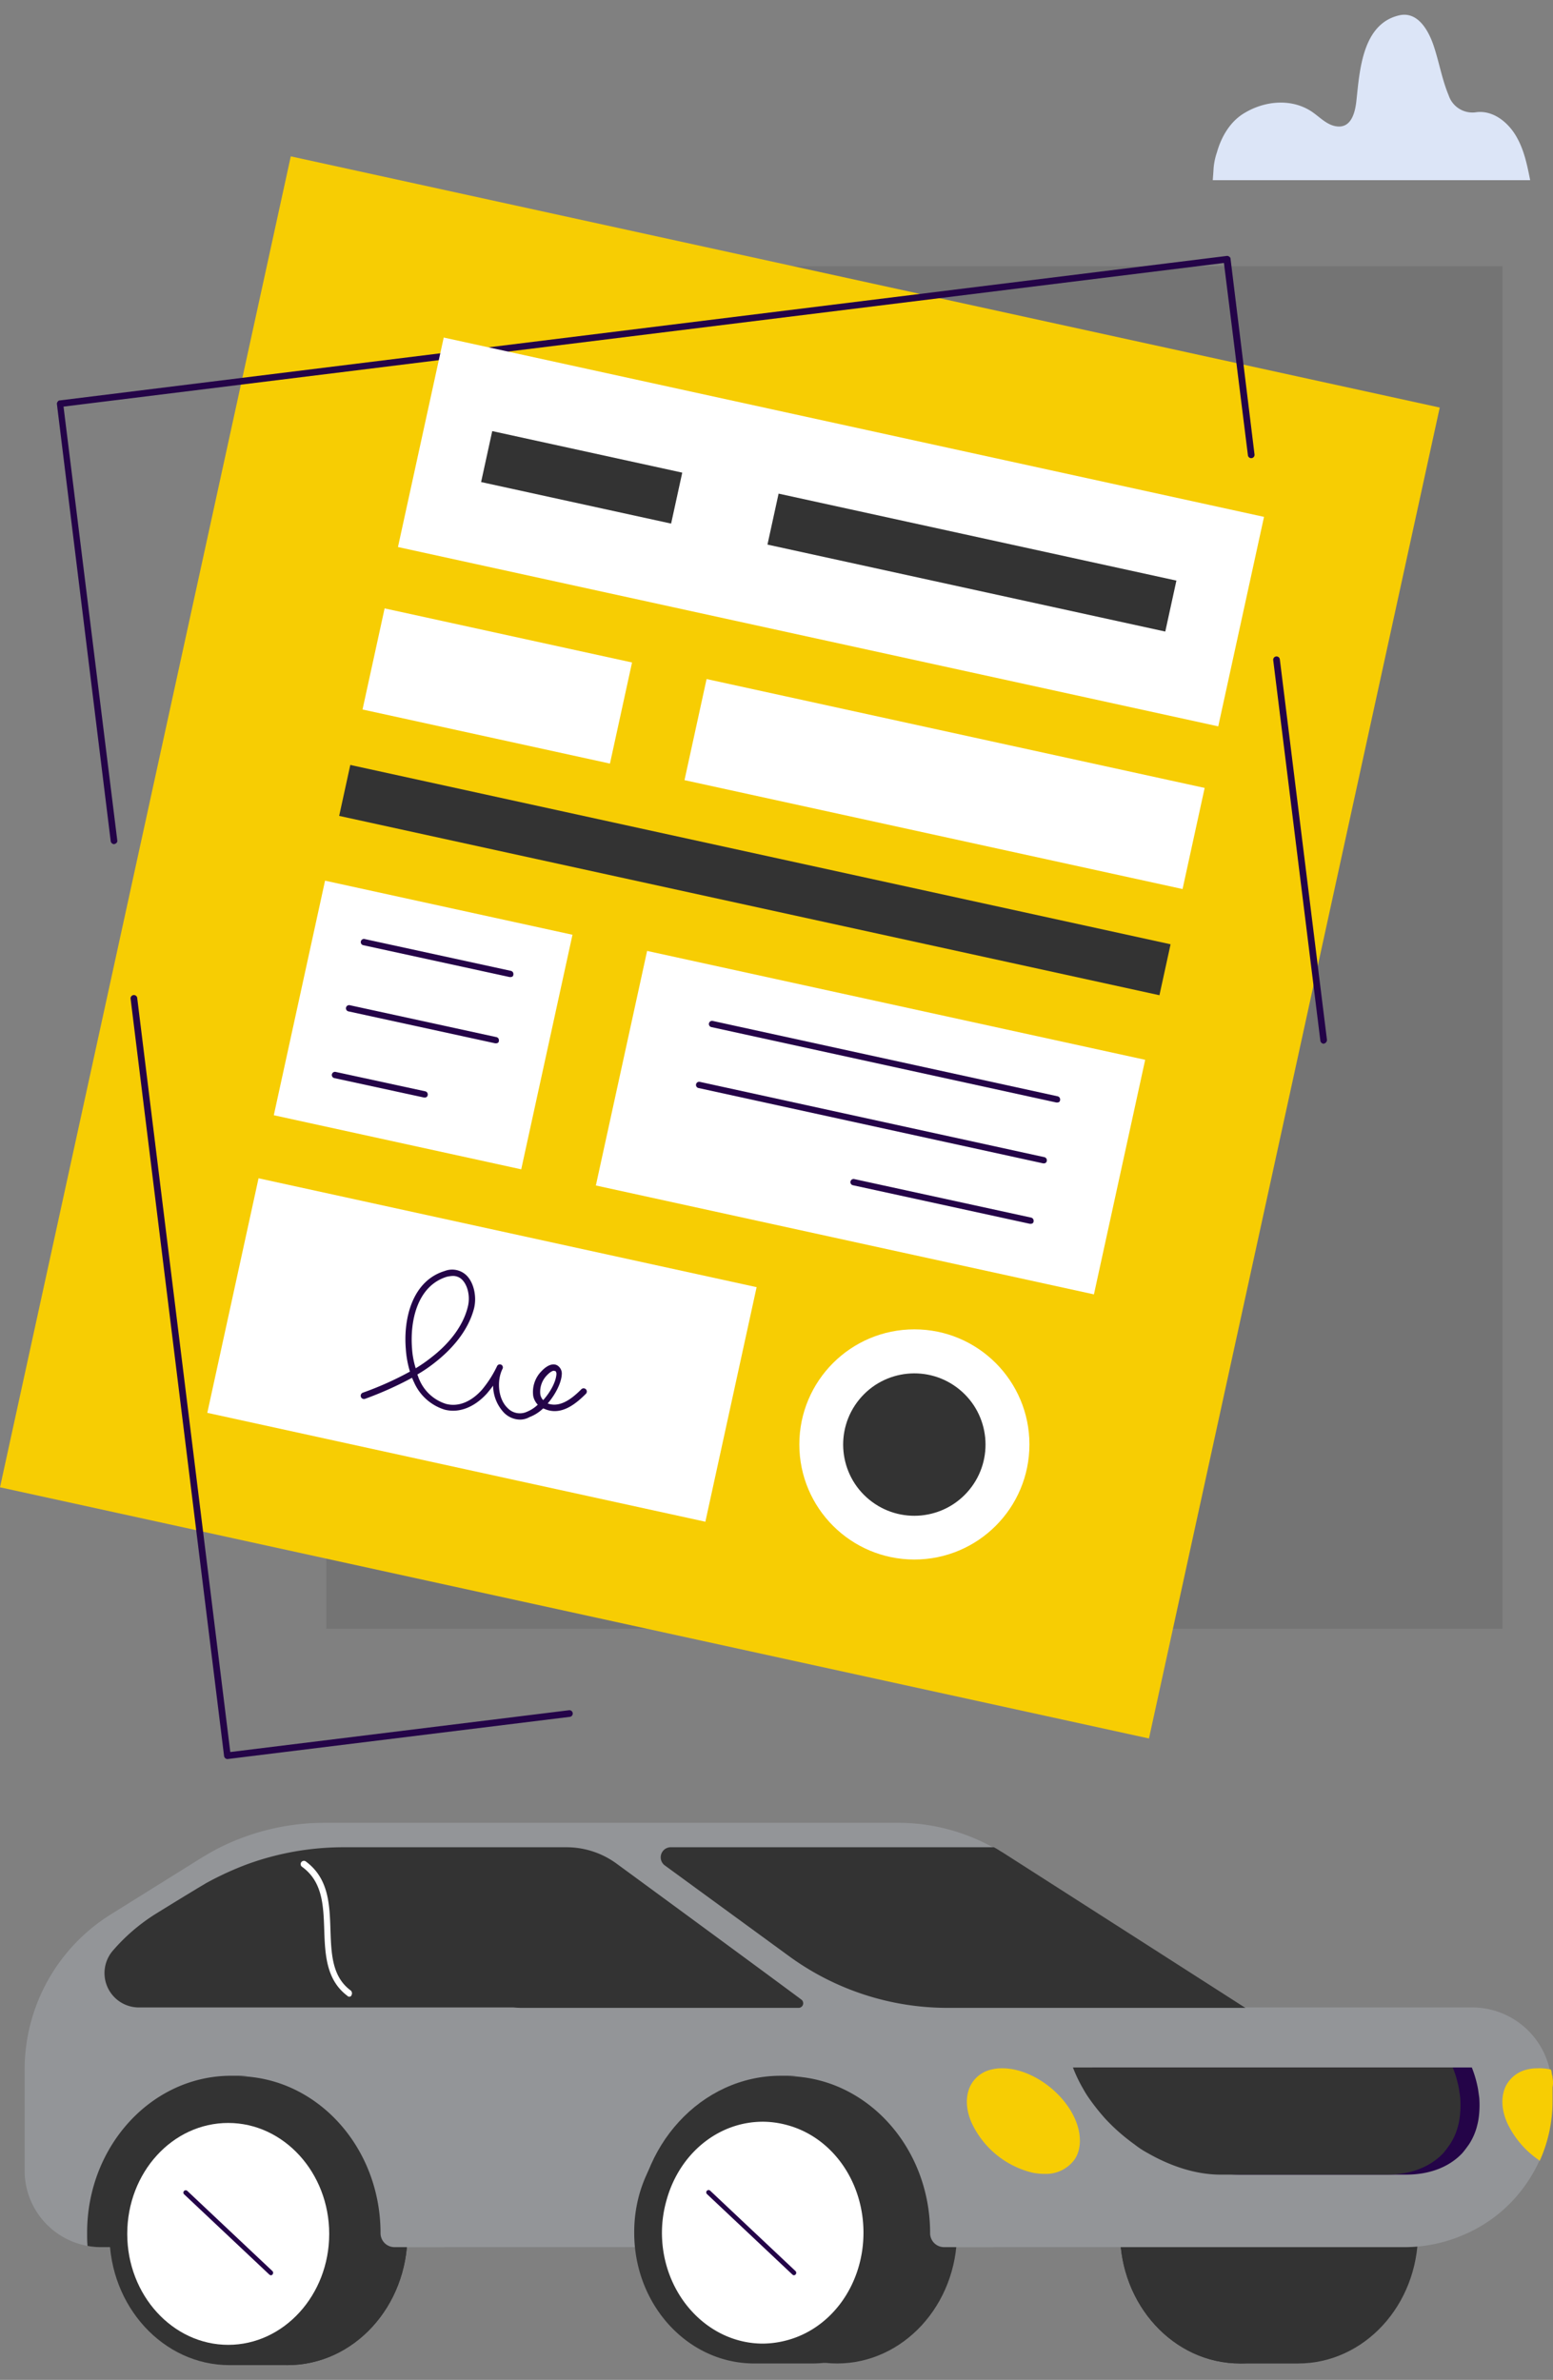 <svg xmlns="http://www.w3.org/2000/svg" xmlns:xlink="http://www.w3.org/1999/xlink" width="376" height="576" viewBox="0 0 376 576">
  <rect x="0" y="0" width="376" height="576" fill="#808080" stroke="none"/>
  <defs>
    <clipPath id="clip-path">
      <rect id="Rectangle_1882" data-name="Rectangle 1882" width="376" height="576" transform="translate(-1 236)" fill="#efefef"/>
    </clipPath>
  </defs>
  <g id="Mask_Group_14" data-name="Mask Group 14" transform="translate(1 -236)" clip-path="url(#clip-path)">
    <g id="Motor_Insurance_Page" data-name="Motor Insurance Page" transform="translate(0.956 233.112)">
      <path id="Path_19474" data-name="Path 19474" d="M368.518,46.491c-.7-3.507-1.4-7.014-3.106-10.12-1.9-3.607-5.711-6.913-10.02-6.312a6.052,6.052,0,0,1-6.613-4.108c-1.6-3.807-2.3-8.016-3.607-11.923-1.2-3.607-3.807-8.517-8.416-7.414-8.917,2.1-9.519,13.426-10.32,20.74-.3,2.705-1.2,6.613-4.809,6.112-2.3-.3-4.008-2.2-5.911-3.507-4.91-3.306-11.322-2.705-16.232.2-3.507,2-5.711,5.711-6.813,9.619a16.087,16.087,0,0,0-.8,3.807c0,.2-.2,2.906-.2,2.906Z" fill="#dce5f7"/>
      <g id="Group_49958" data-name="Group 49958">
        <g id="Group_49947" data-name="Group 49947">
          <path id="Path_19475" data-name="Path 19475" d="M373.828,508.09V511.4a35.526,35.526,0,0,1-2.906,14.027c-.1.2-.1.3-.2.5a20.925,20.925,0,0,1-8.617-9.318c-2.5-5.811-.7-10.621,4.208-11.923a8.54,8.54,0,0,1,2.3-.3,15.713,15.713,0,0,1,5.11.9c0,.2.1.4.1.6A16.1,16.1,0,0,0,373.828,508.09Z" fill="#fff"/>
        </g>
        <g id="Group_49948" data-name="Group 49948">
          <path id="Path_19476" data-name="Path 19476" d="M362.506,516.306a9.615,9.615,0,0,1-.4-7.915,6.174,6.174,0,0,1,4.208-3.306,3.6,3.6,0,0,1,1.1-.2c.4,0,.7-.1,1.1-.1h.2a12.3,12.3,0,0,1,4.91,1,1.271,1.271,0,0,0-.1-.6c0-.2-.1-.4-.1-.6a16.126,16.126,0,0,0-4.809-.8h-.2a8.768,8.768,0,0,0-2.4.3,7.157,7.157,0,0,0-4.91,3.807c-1.2,2.4-1,5.511.4,8.717a21.185,21.185,0,0,0,8.917,9.619c.1-.2.2-.3.2-.5.1-.2.1-.3.2-.5A19.844,19.844,0,0,1,362.506,516.306Z" fill="#240448"/>
        </g>
        <g id="Group_49955" data-name="Group 49955">
          <g id="Group_49949" data-name="Group 49949">
            <path id="Path_19477" data-name="Path 19477" d="M312.308,511.6H298.281c-16.031,0-29.057,14.128-29.057,31.662s13.025,31.662,29.057,31.662h14.027c16.031,0,29.057-14.128,29.057-31.662S328.34,511.6,312.308,511.6Z" fill="#333"/>
            <ellipse id="Ellipse_2422" data-name="Ellipse 2422" cx="29.057" cy="31.662" rx="29.057" ry="31.662" transform="translate(269.225 511.597)" fill="#333"/>
          </g>
          <path id="Path_19478" data-name="Path 19478" d="M373.828,508.09V511.4a35.526,35.526,0,0,1-2.906,14.027c-.1.1-.1.3-.2.4h0c-.1.2-.1.3-.2.5a35.777,35.777,0,0,1-5.811,8.717,34.994,34.994,0,0,1-12.023,8.617,36.026,36.026,0,0,1-14.528,3.106H22.444a16.58,16.58,0,0,1-3.206-.3,18.508,18.508,0,0,1-15.23-18.236V503.781a44.288,44.288,0,0,1,20.74-37.473l21.843-13.627c1.5-.9,3.006-1.8,4.609-2.605a56.849,56.849,0,0,1,25.349-6.012H215.62a47.245,47.245,0,0,1,22.945,6.012c.8.4,1.5.9,2.2,1.3l58.714,37.373h55.007a19.239,19.239,0,0,1,18.737,14.929c.1.3.1.5.2.8,0,.2.1.4.1.6s.1.4.1.6A19.464,19.464,0,0,1,373.828,508.09Z" fill="#939598"/>
          <path id="Path_19479" data-name="Path 19479" d="M299.584,488.852H227.443a65.1,65.1,0,0,1-38.375-12.524L159.01,454.385a2.44,2.44,0,0,1,1.4-4.409h78.252c.8.4,1.5.9,2.2,1.3Z" fill="#333"/>
          <path id="Path_19480" data-name="Path 19480" d="M191.473,488.852H125.044a24.41,24.41,0,0,1-2.705-.1H31.662a8.314,8.314,0,0,1-6.312-13.727,45.659,45.659,0,0,1,10.22-8.817s4.509-2.805,9.819-6.012c.8-.5,1.7-1,2.5-1.5a75.343,75.343,0,0,1,10.02-4.609,68.169,68.169,0,0,1,23.345-4.108h53.905a20.529,20.529,0,0,1,12.224,4.008c11.222,8.216,36.471,26.752,44.687,32.864A1.117,1.117,0,0,1,191.473,488.852Z" fill="#333"/>
          <g id="Group_49950" data-name="Group 49950">
            <path id="Path_19481" data-name="Path 19481" d="M82.661,486.147a.552.552,0,0,1-.5-.2c-5.11-3.807-5.411-9.919-5.611-15.831-.2-6.112-.4-11.823-5.411-15.43a.792.792,0,0,1,.9-1.3c5.611,4.108,5.811,10.42,6.012,16.632.2,5.811.4,11.322,4.91,14.629a.915.915,0,0,1,.2,1.1A.511.511,0,0,1,82.661,486.147Z" fill="#fff"/>
          </g>
          <path id="Path_19482" data-name="Path 19482" d="M223.235,543.258c0,1.2,0,2.3-.1,3.507H152.3c-.1-1.1-.1-2.3-.1-3.507,0-20.941,15.63-37.974,34.868-37.974h1.4C207.6,505.284,223.235,522.318,223.235,543.258Z" fill="#333"/>
          <path id="Path_19483" data-name="Path 19483" d="M223.736,543.258c0,17.434-13.025,31.662-29.057,31.662H180.652c-16.031,0-29.057-14.128-29.057-31.662a33.953,33.953,0,0,1,1.2-9.118c3.607-13.025,14.729-22.444,27.854-22.444h14.027C210.71,511.6,223.736,525.724,223.736,543.258Z" fill="#333"/>
          <ellipse id="Ellipse_2423" data-name="Ellipse 2423" cx="29.057" cy="31.662" rx="29.057" ry="31.662" transform="translate(171.634 511.597)" fill="#333"/>
          <g id="Group_49951" data-name="Group 49951">
            <path id="Path_19484" data-name="Path 19484" d="M182.756,570.111c-13.426,0-24.448-12.023-24.448-26.852a28.873,28.873,0,0,1,1.1-7.815c3.106-11.322,12.524-19.037,23.345-19.037a22.589,22.589,0,0,1,5.811.8c10.921,2.906,18.536,13.627,18.536,26.051s-7.615,23.145-18.536,26.051A23.206,23.206,0,0,1,182.756,570.111Z" fill="#fff"/>
          </g>
          <path id="Path_19485" data-name="Path 19485" d="M238.665,543.258c0,1.2,0,2.3-.1,3.507H226.642a3.379,3.379,0,0,1-3.407-3.407h0c0-20.941-15.63-37.974-34.868-37.974H203.8C223.135,505.284,238.665,522.318,238.665,543.258Z" fill="#939598"/>
          <path id="Path_19486" data-name="Path 19486" d="M90.176,543.258c0,1.2,0,2.3-.1,3.507H22.444a16.58,16.58,0,0,1-3.206-.3c-.1-1-.1-2.1-.1-3.206,0-20.941,15.63-37.974,34.868-37.974h1.4C74.545,505.284,90.176,522.318,90.176,543.258Z" fill="#333"/>
          <path id="Path_19487" data-name="Path 19487" d="M67.632,512H53.6c-16.031,0-29.057,14.128-29.057,31.662,0,17.434,13.025,31.662,29.057,31.662H67.632c16.031,0,29.057-14.128,29.057-31.662S83.663,512,67.632,512Z" fill="#333"/>
          <ellipse id="Ellipse_2424" data-name="Ellipse 2424" cx="29.057" cy="31.662" rx="29.057" ry="31.662" transform="translate(38.575 511.997)" fill="#333"/>
          <g id="Group_49952" data-name="Group 49952">
            <path id="Path_19488" data-name="Path 19488" d="M53.3,570.411c-13.426,0-24.448-12.023-24.448-26.852S39.777,516.707,53.3,516.707c13.426,0,24.448,12.023,24.448,26.852S66.73,570.411,53.3,570.411Z" fill="#fff"/>
          </g>
          <path id="Path_19489" data-name="Path 19489" d="M105.606,543.258c0,1.2,0,2.3-.1,3.507H93.582a3.379,3.379,0,0,1-3.407-3.407h0c0-20.941-15.63-37.974-34.868-37.974h15.43C90.075,505.284,105.606,522.318,105.606,543.258Z" fill="#939598"/>
          <path id="Path_19490" data-name="Path 19490" d="M354.39,503.28a27.472,27.472,0,0,1,1.5,5.21l.3,2.1a23.452,23.452,0,0,1-.1,4.609,15.56,15.56,0,0,1-.4,2.1,14.64,14.64,0,0,1-2,4.609c-.5.7-1,1.4-1.6,2.1-3.106,3.306-7.815,5.21-13.627,5.21H298.281c-5.911,0-12.023-2-17.634-5.21a22.075,22.075,0,0,1-3.206-2.1,47.982,47.982,0,0,1-5.511-4.609c-.7-.7-1.4-1.4-2-2.1a52.046,52.046,0,0,1-3.607-4.609,23.96,23.96,0,0,1-1.3-2.1,35.5,35.5,0,0,1-2.5-5.21Z" fill="#240448"/>
          <path id="Path_19491" data-name="Path 19491" d="M349.781,503.28a27.472,27.472,0,0,1,1.5,5.21l.3,2.1a23.454,23.454,0,0,1-.1,4.609,15.555,15.555,0,0,1-.4,2.1,14.641,14.641,0,0,1-2,4.609c-.5.7-1,1.4-1.6,2.1-3.106,3.306-7.815,5.21-13.627,5.21H293.572c-5.912,0-12.023-2-17.634-5.21a22.073,22.073,0,0,1-3.206-2.1,47.984,47.984,0,0,1-5.511-4.609c-.7-.7-1.4-1.4-2-2.1a52.051,52.051,0,0,1-3.607-4.609,23.967,23.967,0,0,1-1.3-2.1,35.5,35.5,0,0,1-2.5-5.21Z" fill="#333"/>
          <g id="Group_49953" data-name="Group 49953">
            <path id="Path_19492" data-name="Path 19492" d="M250.889,529.031a15.071,15.071,0,0,1-2.906-.3,21.91,21.91,0,0,1-14.629-11.923c-1.5-3.306-1.6-6.513-.4-9.018a7.5,7.5,0,0,1,5.11-4.008,10.093,10.093,0,0,1,2.5-.3c6.813-.1,14.729,5.411,17.735,12.224,1.6,3.607,1.6,7.214,0,9.719a8.488,8.488,0,0,1-7.114,3.607Z" fill="#f7cd03"/>
          </g>
          <g id="Group_49954" data-name="Group 49954">
            <path id="Path_19493" data-name="Path 19493" d="M373.928,505.785a1.271,1.271,0,0,0-.1-.6c0-.2-.1-.4-.1-.6a2.358,2.358,0,0,0-.2-.8,12.33,12.33,0,0,0-3.306-.3,10.1,10.1,0,0,0-2.5.3,7.725,7.725,0,0,0-5.11,4.008c-1.2,2.5-1.1,5.711.4,9.018a22.47,22.47,0,0,0,7.815,9.018c.1-.1.1-.3.2-.4a35.165,35.165,0,0,0,2.906-14.027V508.09A5.939,5.939,0,0,0,373.928,505.785Z" fill="#f7cd03"/>
          </g>
        </g>
        <g id="Group_49956" data-name="Group 49956">
          <path id="Path_19494" data-name="Path 19494" d="M190.271,553.578a.759.759,0,0,1-.4-.2L169.23,533.94a.567.567,0,1,1,.8-.8l20.64,19.438a.61.61,0,0,1,0,.8A.759.759,0,0,1,190.271,553.578Z" fill="#240448"/>
        </g>
        <g id="Group_49957" data-name="Group 49957">
          <path id="Path_19495" data-name="Path 19495" d="M63.624,553.578a.759.759,0,0,1-.4-.2L42.583,533.94a.567.567,0,0,1,.8-.8l20.64,19.438a.61.61,0,0,1,0,.8A.52.52,0,0,1,63.624,553.578Z" fill="#240448"/>
        </g>
      </g>
      <g id="Group_49971" data-name="Group 49971">
        <rect id="Rectangle_2186" data-name="Rectangle 2186" width="284.755" height="329.742" transform="translate(77.05 67.331)" fill="#333" opacity="0.16"/>
        <g id="Group_49970" data-name="Group 49970">
          <rect id="Rectangle_2187" data-name="Rectangle 2187" width="284.743" height="329.729" transform="translate(68.444 40.732) rotate(12.328)" fill="#f7cd03"/>
          <g id="Group_49959" data-name="Group 49959">
            <path id="Path_19496" data-name="Path 19496" d="M25.65,207.2a.85.85,0,0,1-.8-.7L11.823,100.7a.736.736,0,0,1,.2-.6.551.551,0,0,1,.5-.3l282.55-34.968a.736.736,0,0,1,.6.2.551.551,0,0,1,.3.5l5.811,47.392a.808.808,0,0,1-1.6.2L294.373,66.53,13.426,101.3,26.452,206.4c0,.4-.3.7-.8.8Z" fill="#240448"/>
          </g>
          <g id="Group_49960" data-name="Group 49960">
            <path id="Path_19497" data-name="Path 19497" d="M53.1,428.635a.85.85,0,0,1-.8-.7L29.658,244.576a.808.808,0,0,1,1.6-.2L53.8,426.932l82.06-10.12a.808.808,0,0,1,.2,1.6L53.1,428.635Z" fill="#240448"/>
          </g>
          <g id="Group_49961" data-name="Group 49961">
            <path id="Path_19498" data-name="Path 19498" d="M318.521,255.5a.85.85,0,0,1-.8-.7L306.3,162.617a.808.808,0,0,1,1.6-.2l11.422,92.18a.95.95,0,0,1-.8.9Z" fill="#240448"/>
          </g>
          <rect id="Rectangle_2188" data-name="Rectangle 2188" width="203.287" height="51.899" transform="translate(105.477 84.584) rotate(12.328)" fill="#fff"/>
          <rect id="Rectangle_2189" data-name="Rectangle 2189" width="203.287" height="12.624" transform="translate(82.855 188.028) rotate(12.328)" fill="#333"/>
          <rect id="Rectangle_2190" data-name="Rectangle 2190" width="47.09" height="12.624" transform="translate(117.22 107.227) rotate(12.328)" fill="#333"/>
          <rect id="Rectangle_2191" data-name="Rectangle 2191" width="98.588" height="12.624" transform="translate(186.551 122.362) rotate(12.328)" fill="#333"/>
          <rect id="Rectangle_2192" data-name="Rectangle 2192" width="61.317" height="25.048" transform="translate(91.165 150.136) rotate(12.328)" fill="#fff"/>
          <rect id="Rectangle_2193" data-name="Rectangle 2193" width="123.435" height="25.048" transform="translate(169.117 167.237) rotate(12.328)" fill="#fff"/>
          <rect id="Rectangle_2194" data-name="Rectangle 2194" width="61.317" height="58.111" transform="translate(76.743 216.037) rotate(12.328)" fill="#fff"/>
          <rect id="Rectangle_2195" data-name="Rectangle 2195" width="123.435" height="58.111" transform="translate(154.717 233.04) rotate(12.328)" fill="#fff"/>
          <rect id="Rectangle_2196" data-name="Rectangle 2196" width="123.435" height="58.111" transform="translate(60.641 288.067) rotate(12.328)" fill="#fff"/>
          <g id="Group_49963" data-name="Group 49963">
            <g id="Group_49962" data-name="Group 49962">
              <path id="Path_19499" data-name="Path 19499" d="M123.941,346.475a5.566,5.566,0,0,1-3.908-1.7,9.705,9.705,0,0,1-2.605-6.513c-.5.7-1,1.3-1.5,1.9-3.006,3.306-6.713,4.809-10.22,3.908a11.944,11.944,0,0,1-7.414-6.613c-.2-.4-.3-.7-.5-1.1a84.291,84.291,0,0,1-11.422,5.11.792.792,0,0,1-.5-1.5,77.877,77.877,0,0,0,11.422-5.11,24.385,24.385,0,0,1-1-5.511c-.6-7.214,1.5-16.432,9.418-18.837a4.994,4.994,0,0,1,5.21,1c1.8,1.7,2.605,5.11,1.9,8.016-1.5,5.811-5.811,10.22-9.218,12.925a35.9,35.9,0,0,1-4.509,3.106c.2.5.3.9.5,1.3a10.368,10.368,0,0,0,6.412,5.811c3.006.8,6.112-.5,8.717-3.407a27.23,27.23,0,0,0,3.707-5.811.74.74,0,0,1,1.3.7c-1.4,2.705-1.2,7.214,1.2,9.519a4.1,4.1,0,0,0,4.709.9,8.338,8.338,0,0,0,2.605-1.7,4.282,4.282,0,0,1-1.1-2.1,7.165,7.165,0,0,1,2-6.012c1.6-1.7,3.206-2.1,4.208-1.1a2.285,2.285,0,0,1,.7,1.9c-.1,2-1.5,4.809-3.407,7.014,3.006,1.1,5.912-1.2,8.116-3.407a.779.779,0,1,1,1.1,1.1c-2.4,2.4-6.012,5.411-10.02,3.607-.1,0-.2-.1-.3-.1a9.751,9.751,0,0,1-3.306,2.1A4.654,4.654,0,0,1,123.941,346.475Zm8.216-11.823c-.7,0-1.7,1.1-1.7,1.1a5.719,5.719,0,0,0-1.6,4.609,2.672,2.672,0,0,0,.7,1.4c1.8-2,3.106-4.509,3.206-6.312a1.168,1.168,0,0,0-.2-.7C132.358,334.752,132.258,334.652,132.157,334.652ZM107.61,311.707a7.861,7.861,0,0,0-1.4.2c-7.114,2.2-8.917,10.621-8.416,17.234a20.223,20.223,0,0,0,.9,4.91,36.039,36.039,0,0,0,4.008-2.805c3.206-2.5,7.314-6.713,8.617-12.124.6-2.4,0-5.21-1.5-6.613A3.119,3.119,0,0,0,107.61,311.707Z" fill="#240448"/>
            </g>
          </g>
          <circle id="Ellipse_2425" data-name="Ellipse 2425" cx="27.854" cy="27.854" r="27.854" transform="translate(191.573 324.632)" fill="#fff"/>
          <circle id="Ellipse_2426" data-name="Ellipse 2426" cx="17.234" cy="17.234" r="17.234" transform="translate(195.163 354.921) rotate(-50.657)" fill="#333"/>
          <g id="Group_49964" data-name="Group 49964">
            <path id="Path_19500" data-name="Path 19500" d="M253.995,269.725h-.2L170.332,251.49a.766.766,0,1,1,.3-1.5L254.1,268.223a.78.78,0,0,1,.6.9C254.7,269.525,254.4,269.725,253.995,269.725Z" fill="#240448"/>
          </g>
          <g id="Group_49965" data-name="Group 49965">
            <path id="Path_19501" data-name="Path 19501" d="M250.789,284.454h-.2l-83.463-18.236a.766.766,0,0,1,.3-1.5l83.463,18.236a.78.78,0,0,1,.6.9A.67.67,0,0,1,250.789,284.454Z" fill="#240448"/>
          </g>
          <g id="Group_49966" data-name="Group 49966">
            <path id="Path_19502" data-name="Path 19502" d="M247.582,299.083h-.2L204.6,289.765a.766.766,0,1,1,.3-1.5l42.783,9.318a.78.78,0,0,1,.6.9C248.284,298.882,247.983,299.083,247.582,299.083Z" fill="#240448"/>
          </g>
          <g id="Group_49967" data-name="Group 49967">
            <path id="Path_19503" data-name="Path 19503" d="M121.637,239.366h-.2l-35.469-7.715a.766.766,0,0,1,.3-1.5l35.469,7.715a.78.78,0,0,1,.6.9C122.338,239.166,122.038,239.366,121.637,239.366Z" fill="#240448"/>
          </g>
          <g id="Group_49968" data-name="Group 49968">
            <path id="Path_19504" data-name="Path 19504" d="M118.13,255.4h-.2l-35.469-7.715a.766.766,0,1,1,.3-1.5l35.469,7.715a.78.78,0,0,1,.6.9C118.831,255.2,118.531,255.4,118.13,255.4Z" fill="#240448"/>
          </g>
          <g id="Group_49969" data-name="Group 49969">
            <path id="Path_19505" data-name="Path 19505" d="M100.9,268.523h-.2l-21.742-4.709a.766.766,0,0,1,.3-1.5L101,267.02a.78.78,0,0,1,.6.9A.67.67,0,0,1,100.9,268.523Z" fill="#240448"/>
          </g>
        </g>
      </g>
    </g>
  </g>
</svg>
